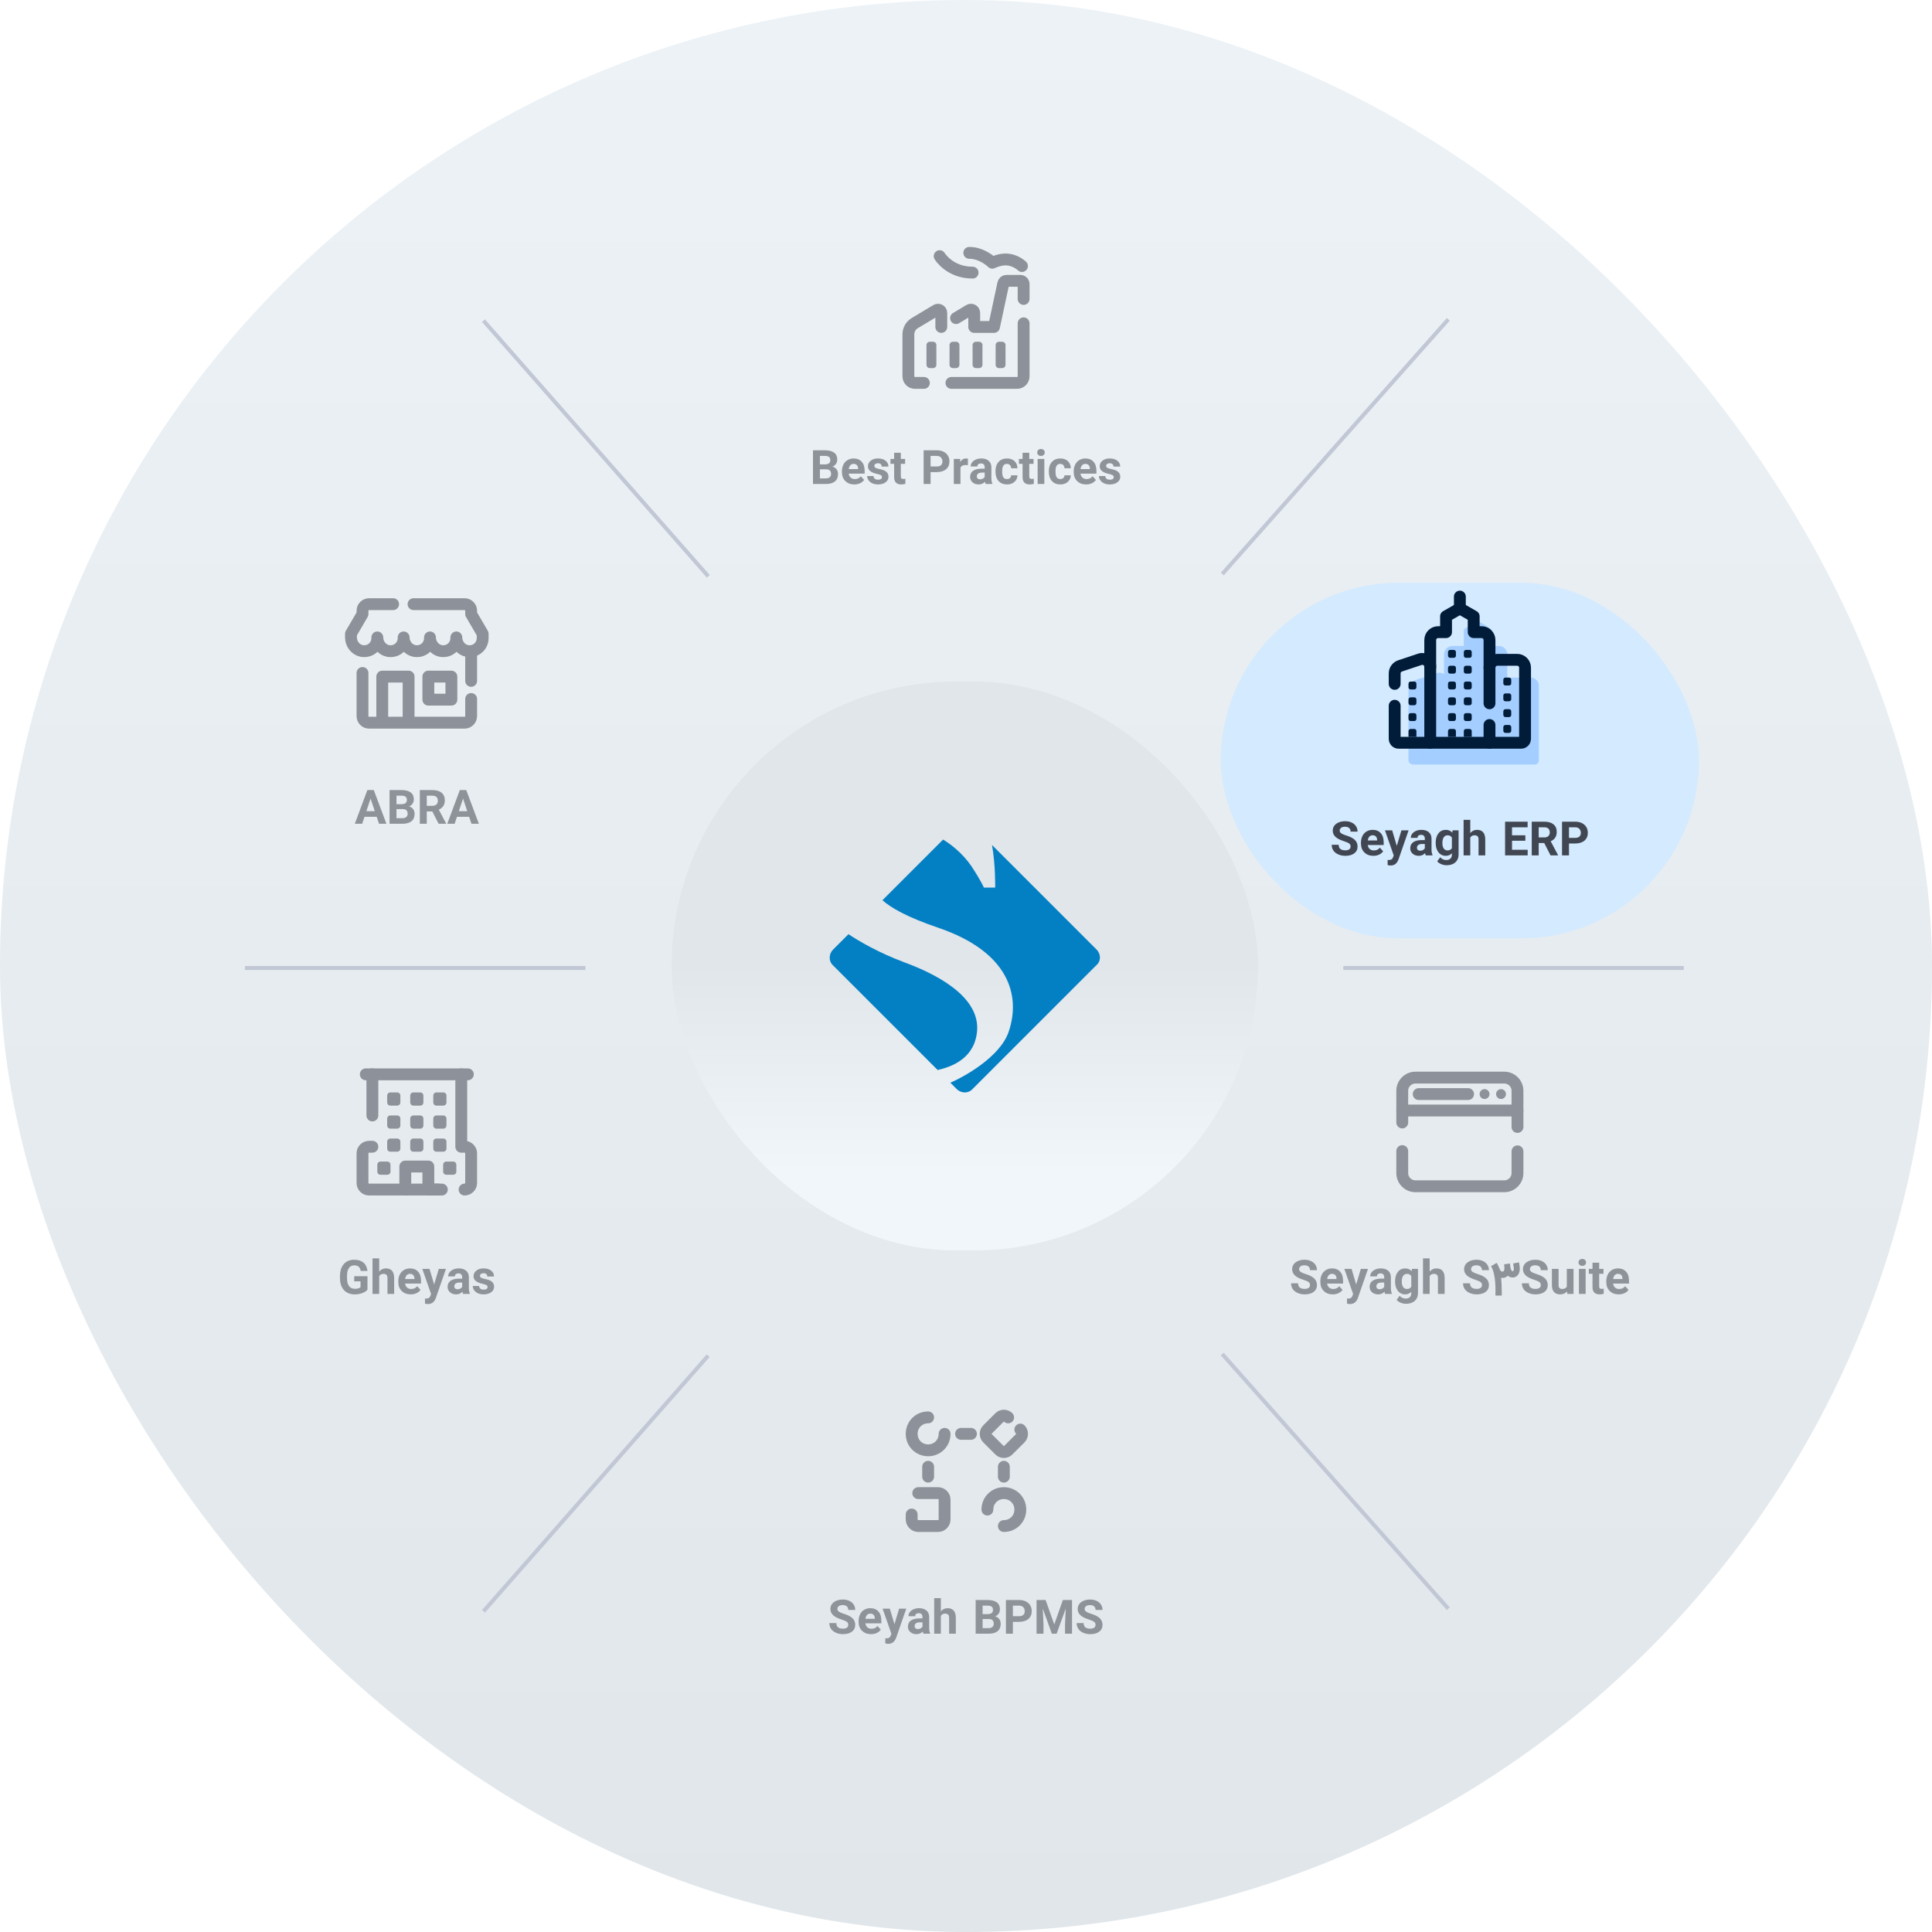 <svg width="489" height="489" viewBox="0 0 489 489" fill="none" xmlns="http://www.w3.org/2000/svg">
<g clip-path="url(#clip0_452_937)">
<rect width="489" height="489" rx="244.5" fill="url(#paint0_linear_452_937)"/>
<rect x="366.218" y="80.853" width="0.5" height="85.666" transform="rotate(41.59 366.218 80.853)" fill="#D42B2B"/>
<rect x="366.218" y="80.853" width="0.5" height="85.666" transform="rotate(41.59 366.218 80.853)" stroke="#C1C7D4" stroke-width="0.5"/>
<rect x="0.021" y="-0.353" width="0.5" height="85.666" transform="matrix(0.748 -0.664 -0.664 -0.748 365.968 406.897)" fill="#D42B2B"/>
<rect x="0.021" y="-0.353" width="0.5" height="85.666" transform="matrix(0.748 -0.664 -0.664 -0.748 365.968 406.897)" stroke="#C1C7D4" stroke-width="0.5"/>
<rect x="-0.25" y="-0.25" width="0.5" height="85.666" transform="matrix(0 -1 -1 0 425.667 245)" fill="#D42B2B"/>
<rect x="-0.25" y="-0.25" width="0.5" height="85.666" transform="matrix(0 -1 -1 0 425.667 245)" stroke="#C1C7D4" stroke-width="0.5"/>
<rect x="122.353" y="81.523" width="0.5" height="85.666" transform="rotate(-41.328 122.353 81.523)" fill="#D42B2B"/>
<rect x="122.353" y="81.523" width="0.5" height="85.666" transform="rotate(-41.328 122.353 81.523)" stroke="#C1C7D4" stroke-width="0.5"/>
<rect x="0.353" y="-0.023" width="0.5" height="85.666" transform="matrix(0.751 0.66 0.66 -0.751 122.103 407.227)" fill="#D42B2B"/>
<rect x="0.353" y="-0.023" width="0.5" height="85.666" transform="matrix(0.751 0.66 0.66 -0.751 122.103 407.227)" stroke="#C1C7D4" stroke-width="0.5"/>
<rect x="-0.25" y="-0.25" width="0.5" height="85.666" transform="matrix(0 -1 -1 0 147.667 245)" fill="#D42B2B"/>
<rect x="-0.25" y="-0.25" width="0.5" height="85.666" transform="matrix(0 -1 -1 0 147.667 245)" stroke="#C1C7D4" stroke-width="0.5"/>
<path d="M240.812 96.917H257.417C258.338 96.917 259.083 96.171 259.083 95.25V81.837" stroke="#8D9199" stroke-width="3" stroke-miterlimit="10" stroke-linecap="round" stroke-linejoin="round"/>
<path d="M238.25 82.75V79.222C238.25 78.574 237.543 78.174 236.988 78.507L231.535 81.779C230.531 82.382 229.917 83.467 229.917 84.637V95.25C229.917 96.171 230.663 96.917 231.583 96.917H233.844" stroke="#8D9199" stroke-width="3" stroke-miterlimit="10" stroke-linecap="round" stroke-linejoin="round"/>
<path d="M259.083 75.667V71.917C259.083 71.457 258.71 71.083 258.25 71.083H254.757C254.363 71.083 254.024 71.358 253.942 71.742L251.583 82.75H246.583V79.222C246.583 78.574 245.877 78.174 245.322 78.507L241.979 80.513" stroke="#8D9199" stroke-width="3" stroke-miterlimit="10" stroke-linecap="round" stroke-linejoin="round"/>
<path d="M236.167 93.167H235.333C234.873 93.167 234.5 92.793 234.5 92.333V87.333C234.5 86.873 234.873 86.5 235.333 86.5H236.167C236.627 86.5 237 86.873 237 87.333V92.333C237 92.793 236.627 93.167 236.167 93.167Z" fill="#8D9199"/>
<path d="M242 93.167H241.167C240.707 93.167 240.333 92.793 240.333 92.333V87.333C240.333 86.873 240.707 86.5 241.167 86.5H242C242.46 86.5 242.833 86.873 242.833 87.333V92.333C242.833 92.793 242.46 93.167 242 93.167Z" fill="#8D9199"/>
<path d="M247.833 93.167H247C246.54 93.167 246.167 92.793 246.167 92.333V87.333C246.167 86.873 246.54 86.5 247 86.5H247.833C248.293 86.5 248.667 86.873 248.667 87.333V92.333C248.667 92.793 248.293 93.167 247.833 93.167Z" fill="#8D9199"/>
<path d="M253.667 93.167H252.833C252.373 93.167 252 92.793 252 92.333V87.333C252 86.873 252.373 86.5 252.833 86.5H253.667C254.127 86.5 254.5 86.873 254.5 87.333V92.333C254.5 92.793 254.127 93.167 253.667 93.167Z" fill="#8D9199"/>
<path d="M245.333 64C248.667 64 251.167 66.5 251.167 66.5C251.167 66.5 252.833 65.667 254.5 65.667C257 65.667 258.667 67.333 258.667 67.333" stroke="#8D9199" stroke-width="3" stroke-miterlimit="10" stroke-linecap="round" stroke-linejoin="round"/>
<path d="M246.167 69C240.333 69 237.833 64.833 237.833 64.833" stroke="#8D9199" stroke-width="3" stroke-miterlimit="10" stroke-linecap="round" stroke-linejoin="round"/>
<path d="M205.77 122.5V113.97H208.759C209.792 113.97 210.577 114.168 211.112 114.564C211.648 114.961 211.916 115.542 211.916 116.307C211.916 116.724 211.808 117.093 211.592 117.413C211.38 117.73 211.081 117.963 210.695 118.112C211.133 118.22 211.477 118.441 211.728 118.775C211.982 119.105 212.109 119.51 212.109 119.99C212.109 120.811 211.846 121.434 211.321 121.858C210.799 122.279 210.055 122.493 209.088 122.5H205.77ZM207.528 118.785V121.086H209.036C209.45 121.086 209.771 120.989 210.001 120.794C210.234 120.596 210.35 120.323 210.35 119.975C210.35 119.192 209.947 118.796 209.14 118.785H207.528ZM207.528 117.543H208.827C209.714 117.526 210.157 117.173 210.157 116.484C210.157 116.095 210.044 115.817 209.818 115.65C209.596 115.479 209.243 115.394 208.759 115.394H207.528V117.543ZM216.241 122.615C215.312 122.615 214.555 122.331 213.971 121.764C213.387 121.194 213.094 120.434 213.094 119.484V119.317C213.094 118.681 213.216 118.112 213.46 117.611C213.707 117.11 214.056 116.724 214.508 116.453C214.961 116.178 215.475 116.041 216.053 116.041C216.919 116.041 217.601 116.316 218.098 116.865C218.599 117.411 218.849 118.185 218.849 119.187V119.881H214.811C214.867 120.295 215.032 120.627 215.307 120.877C215.581 121.128 215.929 121.253 216.35 121.253C217.004 121.253 217.514 121.017 217.879 120.543L218.714 121.472C218.46 121.834 218.115 122.116 217.681 122.317C217.249 122.516 216.769 122.615 216.241 122.615ZM216.048 117.413C215.71 117.413 215.437 117.526 215.228 117.752C215.02 117.978 214.886 118.303 214.827 118.728H217.185V118.592C217.178 118.217 217.075 117.926 216.877 117.721C216.682 117.516 216.406 117.413 216.048 117.413ZM223.238 120.747C223.238 120.542 223.135 120.38 222.93 120.262C222.725 120.14 222.396 120.032 221.944 119.938C220.434 119.622 219.679 118.982 219.679 118.018C219.679 117.455 219.912 116.985 220.378 116.61C220.845 116.23 221.455 116.041 222.21 116.041C223.017 116.041 223.66 116.23 224.14 116.61C224.624 116.989 224.865 117.481 224.865 118.086H223.17C223.17 117.846 223.091 117.648 222.935 117.491C222.782 117.331 222.538 117.251 222.205 117.251C221.919 117.251 221.698 117.316 221.542 117.444C221.385 117.573 221.307 117.737 221.307 117.935C221.307 118.123 221.396 118.274 221.573 118.389C221.751 118.503 222.05 118.604 222.471 118.691C222.895 118.775 223.251 118.869 223.54 118.973C224.434 119.3 224.881 119.869 224.881 120.679C224.881 121.257 224.632 121.724 224.135 122.083C223.641 122.437 223.001 122.615 222.215 122.615C221.686 122.615 221.215 122.521 220.801 122.333C220.391 122.145 220.067 121.886 219.831 121.556C219.598 121.225 219.481 120.869 219.481 120.486H221.088C221.102 120.785 221.211 121.015 221.417 121.175C221.625 121.335 221.904 121.415 222.251 121.415C222.575 121.415 222.82 121.354 222.987 121.232C223.154 121.107 223.238 120.945 223.238 120.747ZM228.005 114.601V116.161H229.09V117.403H228.005V120.564C228.005 120.801 228.05 120.97 228.14 121.07C228.231 121.171 228.403 121.222 228.657 121.222C228.845 121.222 229.01 121.208 229.152 121.18V122.463C228.822 122.564 228.481 122.615 228.13 122.615C226.94 122.615 226.335 122.017 226.314 120.82V117.403H225.386V116.161H226.314V114.601H228.005ZM235.536 119.495V122.5H233.777V113.97H237.106C237.746 113.97 238.31 114.088 238.796 114.324C239.283 114.557 239.657 114.89 239.918 115.321C240.179 115.752 240.31 116.243 240.31 116.792C240.31 117.627 240.023 118.286 239.449 118.77C238.878 119.253 238.087 119.495 237.075 119.495H235.536ZM235.536 118.07H237.106C237.572 118.07 237.927 117.961 238.17 117.742C238.414 117.523 238.536 117.21 238.536 116.803C238.536 116.385 238.412 116.048 238.165 115.79C237.918 115.533 237.579 115.401 237.148 115.394H235.536V118.07ZM244.972 117.747C244.743 117.716 244.541 117.7 244.367 117.7C243.723 117.7 243.303 117.917 243.104 118.352V122.5H241.414V116.161H243.01L243.057 116.917C243.398 116.333 243.87 116.041 244.471 116.041C244.659 116.041 244.835 116.067 244.998 116.119L244.972 117.747ZM249.47 122.5C249.39 122.347 249.332 122.157 249.298 121.931C248.887 122.387 248.355 122.615 247.701 122.615C247.078 122.615 246.562 122.436 246.151 122.077C245.745 121.719 245.541 121.267 245.541 120.721C245.541 120.046 245.79 119.53 246.287 119.171C246.788 118.813 247.508 118.632 248.447 118.629H249.23V118.263C249.23 117.971 249.153 117.738 249 117.564C248.851 117.387 248.614 117.298 248.291 117.298C248.005 117.298 247.781 117.366 247.618 117.502C247.458 117.637 247.378 117.825 247.378 118.065H245.682C245.682 117.697 245.795 117.357 246.021 117.048C246.251 116.735 246.572 116.49 246.986 116.312C247.4 116.131 247.865 116.041 248.379 116.041C249.162 116.041 249.781 116.237 250.237 116.63C250.696 117.023 250.925 117.577 250.925 118.29V121.034C250.932 121.636 251.018 122.091 251.181 122.401V122.5H249.47ZM248.066 121.321C248.317 121.321 248.548 121.265 248.76 121.154C248.972 121.043 249.129 120.893 249.23 120.705V119.615H248.593C247.748 119.615 247.298 119.909 247.242 120.497L247.237 120.596C247.237 120.808 247.31 120.982 247.456 121.117C247.605 121.253 247.809 121.321 248.066 121.321ZM254.865 121.253C255.178 121.253 255.432 121.168 255.627 120.997C255.822 120.823 255.922 120.594 255.929 120.309H257.521C257.517 120.74 257.399 121.135 257.166 121.493C256.936 121.848 256.622 122.124 256.222 122.323C255.822 122.517 255.38 122.615 254.896 122.615C253.989 122.615 253.272 122.328 252.747 121.754C252.225 121.177 251.964 120.38 251.964 119.364V119.255C251.964 118.277 252.223 117.498 252.742 116.917C253.263 116.333 253.976 116.041 254.881 116.041C255.674 116.041 256.31 116.267 256.79 116.719C257.27 117.171 257.514 117.771 257.521 118.519H255.929C255.922 118.192 255.822 117.926 255.627 117.721C255.432 117.516 255.175 117.413 254.855 117.413C254.458 117.413 254.159 117.557 253.957 117.846C253.759 118.131 253.66 118.597 253.66 119.244V119.417C253.66 120.07 253.759 120.54 253.957 120.825C254.156 121.11 254.458 121.253 254.865 121.253ZM260.512 114.601V116.161H261.598V117.403H260.512V120.564C260.512 120.801 260.558 120.97 260.648 121.07C260.739 121.171 260.911 121.222 261.165 121.222C261.352 121.222 261.518 121.208 261.66 121.18V122.463C261.33 122.564 260.989 122.615 260.638 122.615C259.448 122.615 258.843 122.017 258.822 120.82V117.403H257.893V116.161H258.822V114.601H260.512ZM264.327 122.5H262.631V116.161H264.327V122.5ZM262.527 114.517C262.527 114.263 262.612 114.055 262.783 113.891C262.953 113.728 263.185 113.646 263.477 113.646C263.765 113.646 263.995 113.728 264.165 113.891C264.339 114.055 264.426 114.263 264.426 114.517C264.426 114.778 264.339 114.99 264.165 115.154C263.991 115.317 263.762 115.399 263.477 115.399C263.191 115.399 262.962 115.317 262.788 115.154C262.614 114.99 262.527 114.778 262.527 114.517ZM268.365 121.253C268.678 121.253 268.932 121.168 269.127 120.997C269.322 120.823 269.422 120.594 269.429 120.309H271.021C271.017 120.74 270.899 121.135 270.666 121.493C270.436 121.848 270.122 122.124 269.722 122.323C269.322 122.517 268.88 122.615 268.396 122.615C267.489 122.615 266.772 122.328 266.247 121.754C265.725 121.177 265.464 120.38 265.464 119.364V119.255C265.464 118.277 265.723 117.498 266.242 116.917C266.763 116.333 267.476 116.041 268.381 116.041C269.174 116.041 269.81 116.267 270.29 116.719C270.77 117.171 271.014 117.771 271.021 118.519H269.429C269.422 118.192 269.322 117.926 269.127 117.721C268.932 117.516 268.675 117.413 268.355 117.413C267.958 117.413 267.659 117.557 267.457 117.846C267.259 118.131 267.16 118.597 267.16 119.244V119.417C267.16 120.07 267.259 120.54 267.457 120.825C267.656 121.11 267.958 121.253 268.365 121.253ZM274.905 122.615C273.976 122.615 273.219 122.331 272.635 121.764C272.051 121.194 271.759 120.434 271.759 119.484V119.317C271.759 118.681 271.88 118.112 272.124 117.611C272.371 117.11 272.72 116.724 273.172 116.453C273.625 116.178 274.139 116.041 274.717 116.041C275.583 116.041 276.265 116.316 276.762 116.865C277.263 117.411 277.513 118.185 277.513 119.187V119.881H273.475C273.531 120.295 273.696 120.627 273.971 120.877C274.246 121.128 274.593 121.253 275.014 121.253C275.668 121.253 276.178 121.017 276.543 120.543L277.378 121.472C277.124 121.834 276.779 122.116 276.345 122.317C275.913 122.516 275.433 122.615 274.905 122.615ZM274.712 117.413C274.374 117.413 274.101 117.526 273.892 117.752C273.684 117.978 273.55 118.303 273.491 118.728H275.849V118.592C275.842 118.217 275.739 117.926 275.541 117.721C275.346 117.516 275.07 117.413 274.712 117.413ZM281.902 120.747C281.902 120.542 281.799 120.38 281.594 120.262C281.389 120.14 281.06 120.032 280.608 119.938C279.098 119.622 278.343 118.982 278.343 118.018C278.343 117.455 278.576 116.985 279.042 116.61C279.509 116.23 280.119 116.041 280.874 116.041C281.681 116.041 282.324 116.23 282.804 116.61C283.288 116.989 283.529 117.481 283.529 118.086H281.834C281.834 117.846 281.756 117.648 281.599 117.491C281.446 117.331 281.202 117.251 280.869 117.251C280.583 117.251 280.362 117.316 280.206 117.444C280.049 117.573 279.971 117.737 279.971 117.935C279.971 118.123 280.06 118.274 280.237 118.389C280.415 118.503 280.714 118.604 281.135 118.691C281.559 118.775 281.916 118.869 282.204 118.973C283.098 119.3 283.545 119.869 283.545 120.679C283.545 121.257 283.296 121.724 282.799 122.083C282.305 122.437 281.665 122.615 280.879 122.615C280.35 122.615 279.879 122.521 279.465 122.333C279.055 122.145 278.731 121.886 278.495 121.556C278.262 121.225 278.145 120.869 278.145 120.486H279.752C279.766 120.785 279.876 121.015 280.081 121.175C280.289 121.335 280.568 121.415 280.916 121.415C281.239 121.415 281.484 121.354 281.651 121.232C281.818 121.107 281.902 120.945 281.902 120.747Z" fill="#8D9399"/>
<path d="M100.5 285.667H98.833C98.333 285.667 98 285.333 98 284.833V283.167C98 282.667 98.333 282.333 98.833 282.333H100.5C101 282.333 101.333 282.667 101.333 283.167V284.833C101.333 285.333 101 285.667 100.5 285.667ZM101.333 290.667V289C101.333 288.5 101 288.167 100.5 288.167H98.833C98.333 288.167 98 288.5 98 289V290.667C98 291.167 98.333 291.5 98.833 291.5H100.5C101 291.5 101.333 291.167 101.333 290.667ZM98.833 296.5V294.833C98.833 294.333 98.5 294 98 294H96.333C95.833 294 95.5 294.333 95.5 294.833V296.5C95.5 297 95.833 297.333 96.333 297.333H98C98.5 297.333 98.833 297 98.833 296.5ZM106.333 285.667H104.667C104.167 285.667 103.833 285.333 103.833 284.833V283.167C103.833 282.667 104.167 282.333 104.667 282.333H106.333C106.833 282.333 107.167 282.667 107.167 283.167V284.833C107.167 285.333 106.833 285.667 106.333 285.667ZM107.167 290.667V289C107.167 288.5 106.833 288.167 106.333 288.167H104.667C104.167 288.167 103.833 288.5 103.833 289V290.667C103.833 291.167 104.167 291.5 104.667 291.5H106.333C106.833 291.5 107.167 291.167 107.167 290.667ZM113 284.833V283.167C113 282.667 112.667 282.333 112.167 282.333H110.5C110 282.333 109.667 282.667 109.667 283.167V284.833C109.667 285.333 110 285.667 110.5 285.667H112.167C112.667 285.667 113 285.333 113 284.833ZM100.5 279.833H98.833C98.333 279.833 98 279.5 98 279V277.333C98 276.833 98.333 276.5 98.833 276.5H100.5C101 276.5 101.333 276.833 101.333 277.333V279C101.333 279.5 101 279.833 100.5 279.833ZM106.333 279.833H104.667C104.167 279.833 103.833 279.5 103.833 279V277.333C103.833 276.833 104.167 276.5 104.667 276.5H106.333C106.833 276.5 107.167 276.833 107.167 277.333V279C107.167 279.5 106.833 279.833 106.333 279.833ZM113 279V277.333C113 276.833 112.667 276.5 112.167 276.5H110.5C110 276.5 109.667 276.833 109.667 277.333V279C109.667 279.5 110 279.833 110.5 279.833H112.167C112.667 279.833 113 279.5 113 279ZM113 290.667V289C113 288.5 112.667 288.167 112.167 288.167H110.5C110 288.167 109.667 288.5 109.667 289V290.667C109.667 291.167 110 291.5 110.5 291.5H112.167C112.667 291.5 113 291.167 113 290.667ZM115.5 296.5V294.833C115.5 294.333 115.167 294 114.667 294H113C112.5 294 112.167 294.333 112.167 294.833V296.5C112.167 297 112.5 297.333 113 297.333H114.667C115.167 297.333 115.5 297 115.5 296.5Z" fill="#8D9199"/>
<path d="M92.583 271.917H118.417" stroke="#8D9199" stroke-width="3" stroke-miterlimit="10" stroke-linecap="round" stroke-linejoin="round"/>
<path d="M117.583 301.083C118.5 301.083 119.25 300.333 119.25 299.417V291.917C119.25 291 118.5 290.25 117.583 290.25H116.75V271.917" stroke="#8D9199" stroke-width="3" stroke-miterlimit="10" stroke-linecap="round" stroke-linejoin="round"/>
<path d="M94.25 290.25H93.417C92.5 290.25 91.75 291 91.75 291.917V299.417C91.75 300.333 92.5 301.083 93.417 301.083H102.583V295.25H108.417V301.083H111.833" stroke="#8D9199" stroke-width="3" stroke-miterlimit="10" stroke-linecap="round" stroke-linejoin="round"/>
<path d="M94.25 271.917V282.333" stroke="#8D9199" stroke-width="3" stroke-miterlimit="10" stroke-linecap="round" stroke-linejoin="round"/>
<path d="M102.583 301.083H110.917" stroke="#8D9199" stroke-width="3" stroke-miterlimit="10" stroke-linecap="round" stroke-linejoin="round"/>
<path d="M93.009 326.42C92.693 326.799 92.244 327.093 91.663 327.302C91.086 327.51 90.446 327.615 89.743 327.615C89.006 327.615 88.359 327.455 87.802 327.135C87.246 326.811 86.816 326.343 86.513 325.731C86.211 325.119 86.056 324.397 86.049 323.566V322.987C86.049 322.135 86.192 321.397 86.477 320.775C86.766 320.152 87.18 319.676 87.719 319.345C88.261 319.015 88.896 318.85 89.623 318.85C90.632 318.85 91.421 319.091 91.992 319.575C92.562 320.058 92.901 320.761 93.009 321.683H91.298C91.218 321.192 91.044 320.834 90.776 320.608C90.508 320.382 90.141 320.269 89.675 320.269C89.077 320.269 88.621 320.493 88.308 320.942C87.995 321.39 87.837 322.058 87.834 322.945V323.493C87.834 324.387 88.004 325.063 88.345 325.523C88.686 325.978 89.183 326.206 89.837 326.206C90.498 326.206 90.969 326.065 91.251 325.783V324.312H89.649V323.018H93.009V326.42ZM95.977 321.85C96.429 321.31 96.994 321.041 97.672 321.041C99.046 321.041 99.744 321.841 99.764 323.441V327.5H98.069V323.488C98.069 323.123 97.991 322.853 97.834 322.679C97.677 322.505 97.418 322.418 97.057 322.418C96.559 322.418 96.199 322.61 95.977 322.992V327.5H94.286V318.5H95.977V321.85ZM103.959 327.615C103.031 327.615 102.274 327.331 101.69 326.764C101.105 326.194 100.813 325.434 100.813 324.484V324.317C100.813 323.681 100.935 323.112 101.178 322.611C101.425 322.11 101.775 321.724 102.227 321.453C102.679 321.178 103.194 321.041 103.771 321.041C104.638 321.041 105.319 321.316 105.817 321.865C106.318 322.411 106.568 323.185 106.568 324.187V324.881H102.53C102.585 325.295 102.751 325.627 103.025 325.877C103.3 326.128 103.648 326.253 104.069 326.253C104.723 326.253 105.232 326.017 105.598 325.543L106.432 326.472C106.178 326.834 105.834 327.116 105.399 327.317C104.968 327.516 104.488 327.615 103.959 327.615ZM103.766 322.413C103.429 322.413 103.156 322.526 102.947 322.752C102.738 322.978 102.605 323.303 102.545 323.728H104.904V323.592C104.897 323.217 104.794 322.926 104.596 322.721C104.401 322.516 104.125 322.413 103.766 322.413ZM109.887 325.105L111.061 321.161H112.876L110.33 328.486L110.189 328.82C109.81 329.648 109.184 330.062 108.311 330.062C108.068 330.062 107.819 330.023 107.565 329.947V328.663L107.821 328.674C108.141 328.674 108.379 328.623 108.535 328.523C108.695 328.425 108.821 328.263 108.911 328.037L109.109 327.516L106.887 321.161H108.713L109.887 325.105ZM117.22 327.5C117.14 327.347 117.082 327.157 117.048 326.931C116.637 327.387 116.105 327.615 115.451 327.615C114.828 327.615 114.312 327.436 113.901 327.077C113.495 326.719 113.291 326.267 113.291 325.721C113.291 325.046 113.54 324.53 114.037 324.171C114.538 323.813 115.258 323.632 116.197 323.629H116.98V323.263C116.98 322.971 116.903 322.738 116.75 322.564C116.601 322.387 116.364 322.298 116.041 322.298C115.755 322.298 115.531 322.366 115.368 322.502C115.208 322.637 115.128 322.825 115.128 323.065H113.432C113.432 322.697 113.545 322.357 113.771 322.048C114.001 321.735 114.322 321.49 114.736 321.312C115.15 321.131 115.615 321.041 116.129 321.041C116.912 321.041 117.531 321.237 117.987 321.63C118.446 322.023 118.675 322.577 118.675 323.29V326.034C118.682 326.636 118.768 327.091 118.931 327.401V327.5H117.22ZM115.816 326.321C116.067 326.321 116.298 326.265 116.51 326.154C116.722 326.043 116.879 325.893 116.98 325.705V324.615H116.343C115.498 324.615 115.048 324.909 114.992 325.497L114.987 325.596C114.987 325.808 115.06 325.982 115.206 326.117C115.355 326.253 115.559 326.321 115.816 326.321ZM123.413 325.747C123.413 325.542 123.311 325.38 123.106 325.262C122.9 325.14 122.572 325.032 122.119 324.938C120.61 324.622 119.855 323.982 119.855 323.018C119.855 322.455 120.088 321.985 120.554 321.61C121.02 321.23 121.631 321.041 122.386 321.041C123.192 321.041 123.836 321.23 124.316 321.61C124.799 321.989 125.041 322.481 125.041 323.086H123.346C123.346 322.846 123.267 322.648 123.111 322.491C122.958 322.331 122.714 322.251 122.38 322.251C122.095 322.251 121.874 322.316 121.718 322.444C121.561 322.573 121.483 322.737 121.483 322.935C121.483 323.123 121.572 323.274 121.749 323.389C121.926 323.503 122.226 323.604 122.646 323.691C123.071 323.775 123.427 323.869 123.716 323.973C124.61 324.3 125.057 324.869 125.057 325.679C125.057 326.257 124.808 326.724 124.311 327.083C123.817 327.437 123.177 327.615 122.391 327.615C121.862 327.615 121.391 327.521 120.977 327.333C120.566 327.145 120.243 326.886 120.006 326.556C119.773 326.225 119.657 325.869 119.657 325.486H121.264C121.278 325.785 121.387 326.015 121.592 326.175C121.801 326.335 122.079 326.415 122.427 326.415C122.751 326.415 122.996 326.354 123.163 326.232C123.33 326.107 123.413 325.945 123.413 325.747Z" fill="#8D9399"/>
<path d="M232.417 377.917H237.417C238.333 377.917 239.083 378.667 239.083 379.583V384.583C239.083 385.5 238.333 386.25 237.417 386.25H232.417C232 386.25 231.583 386.083 231.25 385.75C230.917 385.417 230.75 385 230.75 384.583V383.333" stroke="#8D9199" stroke-width="3" stroke-miterlimit="10" stroke-linecap="round" stroke-linejoin="round"/>
<path d="M258.25 361.833C258.833 362.417 258.833 363.417 258.25 364L255.167 367.083C254.583 367.667 253.583 367.667 253 367.083L249.917 364C249.333 363.417 249.333 362.417 249.917 361.833L253 358.75C253.583 358.167 254.583 358.167 255.167 358.75" stroke="#8D9199" stroke-width="3" stroke-miterlimit="10" stroke-linecap="round" stroke-linejoin="round"/>
<path d="M239.083 362.917C239.083 365.25 237.25 367.083 234.917 367.083C232.583 367.083 230.75 365.25 230.75 362.917C230.75 360.583 232.583 358.75 234.917 358.75" stroke="#8D9199" stroke-width="3" stroke-miterlimit="10" stroke-linecap="round" stroke-linejoin="round"/>
<path d="M249.917 382.083C249.917 379.75 251.75 377.917 254.083 377.917C256.417 377.917 258.25 379.75 258.25 382.083C258.25 384.417 256.417 386.25 254.083 386.25" stroke="#8D9199" stroke-width="3" stroke-miterlimit="10" stroke-linecap="round" stroke-linejoin="round"/>
<path d="M234.917 373.75V371.25" stroke="#8D9199" stroke-width="3" stroke-miterlimit="10" stroke-linecap="round" stroke-linejoin="round"/>
<path d="M243.25 362.917H245.75" stroke="#8D9199" stroke-width="3" stroke-miterlimit="10" stroke-linecap="round" stroke-linejoin="round"/>
<path d="M254.083 373.75V371.25" stroke="#8D9199" stroke-width="3" stroke-miterlimit="10" stroke-linecap="round" stroke-linejoin="round"/>
<path d="M214.7 411.262C214.7 410.931 214.581 410.677 214.345 410.5C214.112 410.319 213.691 410.131 213.082 409.937C212.474 409.738 211.992 409.543 211.637 409.352C210.667 408.827 210.181 408.121 210.181 407.234C210.181 406.775 210.31 406.364 210.568 406.003C210.828 405.641 211.202 405.359 211.689 405.157C212.176 404.952 212.722 404.85 213.328 404.85C213.936 404.85 214.479 404.961 214.955 405.183C215.432 405.403 215.802 405.714 216.067 406.117C216.331 406.521 216.463 406.978 216.463 407.49H214.705C214.705 407.097 214.581 406.792 214.335 406.577C214.091 406.361 213.745 406.253 213.296 406.253C212.868 406.253 212.535 406.343 212.295 406.524C212.058 406.705 211.94 406.945 211.94 407.244C211.94 407.519 212.079 407.75 212.357 407.938C212.639 408.126 213.051 408.302 213.594 408.465C214.592 408.768 215.319 409.142 215.775 409.587C216.234 410.032 216.463 410.587 216.463 411.251C216.463 411.989 216.183 412.568 215.623 412.989C215.067 413.406 214.315 413.615 213.369 413.615C212.712 413.615 212.114 413.495 211.575 413.255C211.035 413.015 210.623 412.686 210.338 412.269C210.056 411.851 209.915 411.368 209.915 410.818H211.684C211.684 411.757 212.246 412.227 213.369 412.227C213.787 412.227 214.112 412.143 214.345 411.977C214.581 411.806 214.7 411.568 214.7 411.262ZM220.465 413.615C219.536 413.615 218.78 413.331 218.196 412.764C217.611 412.194 217.319 411.434 217.319 410.484V410.317C217.319 409.681 217.441 409.112 217.684 408.611C217.931 408.11 218.281 407.724 218.733 407.453C219.185 407.178 219.7 407.041 220.277 407.041C221.143 407.041 221.825 407.316 222.323 407.865C222.823 408.411 223.074 409.185 223.074 410.187V410.881H219.036C219.091 411.295 219.256 411.627 219.531 411.877C219.806 412.128 220.154 412.253 220.575 412.253C221.229 412.253 221.738 412.017 222.103 411.543L222.938 412.472C222.684 412.834 222.34 413.116 221.905 413.317C221.474 413.516 220.994 413.615 220.465 413.615ZM220.272 408.413C219.935 408.413 219.662 408.526 219.453 408.752C219.244 408.978 219.11 409.303 219.051 409.728H221.41V409.592C221.403 409.217 221.3 408.926 221.102 408.721C220.907 408.516 220.63 408.413 220.272 408.413ZM226.393 411.105L227.567 407.161H229.382L226.836 414.486L226.695 414.82C226.316 415.648 225.69 416.062 224.817 416.062C224.573 416.062 224.325 416.023 224.071 415.947V414.663L224.327 414.674C224.647 414.674 224.885 414.623 225.041 414.523C225.201 414.425 225.327 414.263 225.417 414.037L225.615 413.516L223.393 407.161H225.219L226.393 411.105ZM233.726 413.5C233.646 413.347 233.588 413.157 233.553 412.931C233.143 413.387 232.611 413.615 231.957 413.615C231.334 413.615 230.818 413.436 230.407 413.077C230 412.719 229.797 412.267 229.797 411.721C229.797 411.046 230.046 410.53 230.543 410.171C231.044 409.813 231.764 409.632 232.703 409.629H233.486V409.263C233.486 408.971 233.409 408.738 233.256 408.564C233.106 408.387 232.87 408.298 232.546 408.298C232.261 408.298 232.037 408.366 231.873 408.502C231.713 408.637 231.633 408.825 231.633 409.065H229.938C229.938 408.697 230.051 408.357 230.277 408.048C230.506 407.735 230.828 407.49 231.242 407.312C231.656 407.131 232.12 407.041 232.635 407.041C233.418 407.041 234.037 407.237 234.493 407.63C234.952 408.023 235.181 408.577 235.181 409.29V412.034C235.188 412.636 235.273 413.091 235.437 413.401V413.5H233.726ZM232.322 412.321C232.573 412.321 232.804 412.265 233.016 412.154C233.228 412.043 233.385 411.893 233.486 411.705V410.615H232.849C232.004 410.615 231.553 410.909 231.498 411.497L231.493 411.596C231.493 411.808 231.566 411.982 231.712 412.117C231.861 412.253 232.065 412.321 232.322 412.321ZM238.135 407.85C238.587 407.31 239.152 407.041 239.831 407.041C241.204 407.041 241.902 407.841 241.923 409.441V413.5H240.227V409.488C240.227 409.123 240.149 408.853 239.992 408.679C239.836 408.505 239.577 408.418 239.215 408.418C238.717 408.418 238.357 408.61 238.135 408.992V413.5H236.444V404.5H238.135V407.85ZM246.943 413.5V404.97H249.933C250.966 404.97 251.75 405.168 252.286 405.564C252.822 405.961 253.089 406.542 253.089 407.307C253.089 407.724 252.982 408.093 252.766 408.413C252.554 408.73 252.255 408.963 251.869 409.112C252.307 409.22 252.651 409.441 252.902 409.775C253.156 410.105 253.283 410.51 253.283 410.99C253.283 411.811 253.02 412.434 252.495 412.858C251.973 413.279 251.229 413.493 250.262 413.5H246.943ZM248.702 409.785V412.086H250.209C250.623 412.086 250.945 411.989 251.175 411.794C251.408 411.596 251.524 411.323 251.524 410.975C251.524 410.192 251.121 409.796 250.314 409.785H248.702ZM248.702 408.543H250.001C250.888 408.526 251.331 408.173 251.331 407.484C251.331 407.095 251.218 406.817 250.992 406.65C250.769 406.479 250.416 406.394 249.933 406.394H248.702V408.543ZM256.366 410.495V413.5H254.607V404.97H257.936C258.576 404.97 259.14 405.088 259.627 405.324C260.114 405.557 260.487 405.89 260.748 406.321C261.009 406.752 261.14 407.243 261.14 407.792C261.14 408.627 260.853 409.286 260.279 409.77C259.708 410.253 258.917 410.495 257.905 410.495H256.366ZM256.366 409.07H257.936C258.402 409.07 258.757 408.961 259 408.742C259.244 408.523 259.366 408.21 259.366 407.803C259.366 407.385 259.242 407.048 258.995 406.79C258.748 406.533 258.409 406.401 257.978 406.394H256.366V409.07ZM264.649 404.97L266.84 411.157L269.021 404.97H271.333V413.5H269.564V411.168L269.741 407.14L267.44 413.5H266.23L263.934 407.15L264.112 411.168V413.5H262.354V404.97H264.649ZM277.29 411.262C277.29 410.931 277.171 410.677 276.935 410.5C276.702 410.319 276.281 410.131 275.672 409.937C275.064 409.738 274.582 409.543 274.227 409.352C273.257 408.827 272.771 408.121 272.771 407.234C272.771 406.775 272.9 406.364 273.157 406.003C273.418 405.641 273.792 405.359 274.279 405.157C274.766 404.952 275.312 404.85 275.917 404.85C276.526 404.85 277.069 404.961 277.545 405.183C278.022 405.403 278.392 405.714 278.657 406.117C278.921 406.521 279.053 406.978 279.053 407.49H277.295C277.295 407.097 277.171 406.792 276.924 406.577C276.681 406.361 276.335 406.253 275.886 406.253C275.458 406.253 275.124 406.343 274.884 406.524C274.648 406.705 274.53 406.945 274.53 407.244C274.53 407.519 274.669 407.75 274.947 407.938C275.229 408.126 275.641 408.302 276.184 408.465C277.182 408.768 277.909 409.142 278.364 409.587C278.824 410.032 279.053 410.587 279.053 411.251C279.053 411.989 278.773 412.568 278.213 412.989C277.657 413.406 276.905 413.615 275.959 413.615C275.302 413.615 274.704 413.495 274.164 413.255C273.625 413.015 273.213 412.686 272.928 412.269C272.646 411.851 272.505 411.368 272.505 410.818H274.274C274.274 411.757 274.836 412.227 275.959 412.227C276.377 412.227 276.702 412.143 276.935 411.977C277.171 411.806 277.29 411.568 277.29 411.262Z" fill="#8D9399"/>
<path d="M354.917 284.107V281.083V276.083C354.917 274.25 356.417 272.75 358.25 272.75H380.75C382.583 272.75 384.083 274.25 384.083 276.083V284.417V285.241" stroke="#8D9199" stroke-width="3" stroke-miterlimit="10" stroke-linecap="round" stroke-linejoin="round"/>
<path d="M384.083 291.412V296.917C384.083 298.75 382.583 300.25 380.75 300.25H358.25C356.417 300.25 354.917 298.75 354.917 296.917V291.341" stroke="#8D9199" stroke-width="3" stroke-miterlimit="10" stroke-linecap="round" stroke-linejoin="round"/>
<path d="M354.917 281.083H384.083" stroke="#8D9199" stroke-width="3" stroke-miterlimit="10" stroke-linecap="round" stroke-linejoin="round"/>
<path d="M375.75 278.167C375.06 278.167 374.5 277.607 374.5 276.917C374.5 276.226 375.06 275.667 375.75 275.667C376.441 275.667 377 276.226 377 276.917C377 277.607 376.441 278.167 375.75 278.167Z" fill="#8D9199"/>
<path d="M379.917 278.167C379.226 278.167 378.667 277.607 378.667 276.917C378.667 276.226 379.226 275.667 379.917 275.667C380.607 275.667 381.167 276.226 381.167 276.917C381.167 277.607 380.607 278.167 379.917 278.167Z" fill="#8D9199"/>
<path d="M371.583 276.917H359.084" stroke="#8D9199" stroke-width="3" stroke-miterlimit="10" stroke-linecap="round" stroke-linejoin="round"/>
<path d="M331.567 325.262C331.567 324.931 331.449 324.677 331.212 324.5C330.979 324.319 330.558 324.131 329.95 323.937C329.341 323.738 328.859 323.543 328.504 323.352C327.534 322.827 327.049 322.121 327.049 321.234C327.049 320.775 327.177 320.364 327.435 320.003C327.696 319.641 328.07 319.359 328.557 319.157C329.043 318.952 329.59 318.85 330.195 318.85C330.803 318.85 331.346 318.961 331.823 319.183C332.299 319.403 332.67 319.714 332.934 320.117C333.198 320.521 333.33 320.978 333.33 321.49H331.572C331.572 321.097 331.449 320.792 331.202 320.577C330.958 320.361 330.612 320.253 330.163 320.253C329.736 320.253 329.402 320.343 329.162 320.524C328.925 320.705 328.807 320.945 328.807 321.244C328.807 321.519 328.946 321.75 329.224 321.938C329.506 322.126 329.918 322.302 330.461 322.465C331.459 322.768 332.186 323.142 332.642 323.587C333.101 324.032 333.33 324.587 333.33 325.251C333.33 325.989 333.05 326.568 332.49 326.989C331.934 327.406 331.183 327.615 330.237 327.615C329.579 327.615 328.981 327.495 328.442 327.255C327.903 327.015 327.49 326.686 327.205 326.269C326.923 325.851 326.783 325.368 326.783 324.818H328.551C328.551 325.757 329.113 326.227 330.237 326.227C330.654 326.227 330.979 326.143 331.212 325.977C331.449 325.806 331.567 325.568 331.567 325.262ZM337.332 327.615C336.404 327.615 335.647 327.331 335.063 326.764C334.478 326.194 334.186 325.434 334.186 324.484V324.317C334.186 323.681 334.308 323.112 334.551 322.611C334.798 322.11 335.148 321.724 335.6 321.453C336.052 321.178 336.567 321.041 337.145 321.041C338.011 321.041 338.692 321.316 339.19 321.865C339.691 322.411 339.941 323.185 339.941 324.187V324.881H335.903C335.958 325.295 336.124 325.627 336.398 325.877C336.673 326.128 337.021 326.253 337.442 326.253C338.096 326.253 338.605 326.017 338.971 325.543L339.805 326.472C339.551 326.834 339.207 327.116 338.772 327.317C338.341 327.516 337.861 327.615 337.332 327.615ZM337.139 322.413C336.802 322.413 336.529 322.526 336.32 322.752C336.111 322.978 335.978 323.303 335.918 323.728H338.277V323.592C338.27 323.217 338.167 322.926 337.969 322.721C337.774 322.516 337.498 322.413 337.139 322.413ZM343.26 325.105L344.434 321.161H346.249L343.703 328.486L343.562 328.82C343.183 329.648 342.557 330.062 341.684 330.062C341.441 330.062 341.192 330.023 340.938 329.947V328.663L341.194 328.674C341.514 328.674 341.752 328.623 341.908 328.523C342.068 328.425 342.194 328.263 342.284 328.037L342.482 327.516L340.26 321.161H342.086L343.26 325.105ZM350.593 327.5C350.513 327.347 350.455 327.157 350.421 326.931C350.01 327.387 349.478 327.615 348.824 327.615C348.201 327.615 347.685 327.436 347.275 327.077C346.868 326.719 346.664 326.267 346.664 325.721C346.664 325.046 346.913 324.53 347.41 324.171C347.911 323.813 348.631 323.632 349.57 323.629H350.353V323.263C350.353 322.971 350.276 322.738 350.123 322.564C349.974 322.387 349.737 322.298 349.414 322.298C349.128 322.298 348.904 322.366 348.741 322.502C348.581 322.637 348.501 322.825 348.501 323.065H346.805C346.805 322.697 346.918 322.357 347.144 322.048C347.374 321.735 347.695 321.49 348.109 321.312C348.523 321.131 348.988 321.041 349.502 321.041C350.285 321.041 350.904 321.237 351.36 321.63C351.819 322.023 352.048 322.577 352.048 323.29V326.034C352.055 326.636 352.141 327.091 352.304 327.401V327.5H350.593ZM349.189 326.321C349.44 326.321 349.671 326.265 349.883 326.154C350.095 326.043 350.252 325.893 350.353 325.705V324.615H349.716C348.871 324.615 348.421 324.909 348.365 325.497L348.36 325.596C348.36 325.808 348.433 325.982 348.579 326.117C348.728 326.253 348.932 326.321 349.189 326.321ZM353.103 324.281C353.103 323.31 353.334 322.528 353.797 321.933C354.263 321.338 354.887 321.041 355.67 321.041C356.366 321.041 356.906 321.279 357.292 321.756L357.366 321.161H358.899V327.291C358.899 327.844 358.772 328.326 358.519 328.737C358.268 329.147 357.915 329.458 357.459 329.67C357.004 329.886 356.468 329.994 355.852 329.994C355.39 329.994 354.938 329.902 354.496 329.717C354.054 329.533 353.72 329.293 353.494 328.997L354.24 327.97C354.665 328.443 355.178 328.679 355.779 328.679C356.228 328.679 356.578 328.559 356.828 328.319C357.079 328.079 357.204 327.738 357.204 327.297V326.957C356.811 327.396 356.296 327.615 355.659 327.615C354.898 327.615 354.28 327.317 353.807 326.723C353.338 326.128 353.103 325.338 353.103 324.354V324.281ZM354.799 324.406C354.799 324.98 354.913 325.43 355.143 325.757C355.376 326.084 355.692 326.248 356.092 326.248C356.607 326.248 356.978 326.053 357.204 325.663V322.997C356.974 322.611 356.607 322.418 356.103 322.418C355.699 322.418 355.381 322.585 355.148 322.919C354.915 323.25 354.799 323.745 354.799 324.406ZM361.858 321.85C362.31 321.31 362.875 321.041 363.553 321.041C364.927 321.041 365.624 321.841 365.645 323.441V327.5H363.95V323.488C363.95 323.123 363.871 322.853 363.715 322.679C363.558 322.505 363.299 322.418 362.938 322.418C362.44 322.418 362.08 322.61 361.858 322.992V327.5H360.167V318.5H361.858V321.85ZM375.09 325.262C375.09 324.931 374.972 324.677 374.736 324.5C374.503 324.319 374.082 324.131 373.473 323.937C372.864 323.738 372.383 323.543 372.028 323.352C371.057 322.827 370.572 322.121 370.572 321.234C370.572 320.775 370.701 320.364 370.958 320.003C371.219 319.641 371.593 319.359 372.08 319.157C372.567 318.952 373.113 318.85 373.718 318.85C374.327 318.85 374.87 318.961 375.346 319.183C375.823 319.403 376.193 319.714 376.457 320.117C376.722 320.521 376.854 320.978 376.854 321.49H375.096C375.096 321.097 374.972 320.792 374.725 320.577C374.482 320.361 374.136 320.253 373.687 320.253C373.259 320.253 372.925 320.343 372.685 320.524C372.449 320.705 372.33 320.945 372.33 321.244C372.33 321.519 372.47 321.75 372.748 321.938C373.03 322.126 373.442 322.302 373.984 322.465C374.983 322.768 375.71 323.142 376.165 323.587C376.624 324.032 376.854 324.587 376.854 325.251C376.854 325.989 376.574 326.568 376.014 326.989C375.457 327.406 374.706 327.615 373.76 327.615C373.103 327.615 372.504 327.495 371.965 327.255C371.426 327.015 371.014 326.686 370.729 326.269C370.447 325.851 370.306 325.368 370.306 324.818H372.075C372.075 325.757 372.636 326.227 373.76 326.227C374.177 326.227 374.503 326.143 374.736 325.977C374.972 325.806 375.09 325.568 375.09 325.262ZM384.456 319.507C384.498 319.73 384.532 319.921 384.56 320.081C384.588 320.237 384.609 320.377 384.623 320.498C384.64 320.617 384.652 320.724 384.659 320.822C384.666 320.919 384.67 321.02 384.67 321.124C384.67 321.392 384.635 321.658 384.565 321.923C384.496 322.187 384.386 322.425 384.237 322.637C384.091 322.846 383.903 323.017 383.673 323.149C383.447 323.281 383.178 323.347 382.865 323.347C382.778 323.347 382.682 323.34 382.578 323.326C382.477 323.312 382.372 323.288 382.265 323.253C382.157 323.218 382.049 323.171 381.941 323.112C381.833 323.05 381.731 322.971 381.633 322.877C381.456 323.069 381.261 323.211 381.049 323.305C380.84 323.396 380.59 323.441 380.298 323.441C380.231 323.441 380.167 323.441 380.105 323.441C380.045 323.437 379.986 323.43 379.927 323.42C379.965 323.747 379.997 324.102 380.021 324.484C380.045 324.867 380.063 325.257 380.073 325.653C380.087 326.05 380.096 326.443 380.099 326.832C380.106 327.218 380.11 327.578 380.11 327.912H378.492C378.496 327.843 378.499 327.75 378.503 327.636C378.506 327.524 378.508 327.408 378.508 327.286C378.511 327.164 378.513 327.048 378.513 326.937C378.517 326.822 378.518 326.73 378.518 326.66C378.518 326.354 378.513 326.03 378.503 325.69C378.496 325.345 378.478 324.994 378.451 324.636C378.423 324.274 378.383 323.909 378.331 323.54C378.282 323.171 378.216 322.808 378.132 322.45C378.052 322.091 377.951 321.745 377.83 321.411C377.708 321.077 377.564 320.763 377.397 320.467L378.821 319.637C378.873 319.717 378.922 319.799 378.967 319.883C379.012 319.963 379.059 320.055 379.108 320.159C379.16 320.26 379.216 320.377 379.275 320.509C379.334 320.637 379.402 320.789 379.478 320.963C379.555 321.14 379.619 321.286 379.671 321.401C379.727 321.512 379.783 321.601 379.838 321.667C379.894 321.733 379.957 321.78 380.026 321.808C380.096 321.832 380.186 321.844 380.298 321.844C380.395 321.844 380.473 321.82 380.532 321.771C380.595 321.723 380.644 321.658 380.678 321.578C380.717 321.495 380.743 321.399 380.757 321.291C380.771 321.183 380.778 321.072 380.778 320.957C380.778 320.829 380.771 320.691 380.757 320.545C380.743 320.399 380.725 320.218 380.705 320.003L382.176 319.794C382.186 319.891 382.198 320.008 382.212 320.143C382.226 320.276 382.244 320.415 382.265 320.561C382.285 320.703 382.311 320.846 382.343 320.989C382.374 321.131 382.412 321.258 382.458 321.37C382.506 321.481 382.564 321.571 382.63 321.641C382.696 321.71 382.774 321.745 382.865 321.745C382.927 321.745 382.978 321.724 383.016 321.683C383.054 321.637 383.084 321.583 383.105 321.521C383.125 321.455 383.139 321.387 383.146 321.317C383.157 321.244 383.162 321.178 383.162 321.119C383.162 321.07 383.16 321.018 383.157 320.963C383.153 320.907 383.145 320.832 383.131 320.738C383.117 320.644 383.098 320.524 383.073 320.378C383.049 320.229 383.016 320.037 382.974 319.804L384.456 319.507ZM389.985 325.262C389.985 324.931 389.867 324.677 389.63 324.5C389.397 324.319 388.976 324.131 388.368 323.937C387.759 323.738 387.277 323.543 386.922 323.352C385.952 322.827 385.467 322.121 385.467 321.234C385.467 320.775 385.595 320.364 385.853 320.003C386.114 319.641 386.488 319.359 386.974 319.157C387.461 318.952 388.008 318.85 388.613 318.85C389.221 318.85 389.764 318.961 390.241 319.183C390.717 319.403 391.088 319.714 391.352 320.117C391.616 320.521 391.748 320.978 391.748 321.49H389.99C389.99 321.097 389.867 320.792 389.62 320.577C389.376 320.361 389.03 320.253 388.581 320.253C388.154 320.253 387.82 320.343 387.58 320.524C387.343 320.705 387.225 320.945 387.225 321.244C387.225 321.519 387.364 321.75 387.642 321.938C387.924 322.126 388.336 322.302 388.879 322.465C389.877 322.768 390.604 323.142 391.06 323.587C391.519 324.032 391.748 324.587 391.748 325.251C391.748 325.989 391.468 326.568 390.908 326.989C390.352 327.406 389.601 327.615 388.654 327.615C387.997 327.615 387.399 327.495 386.86 327.255C386.321 327.015 385.908 326.686 385.623 326.269C385.341 325.851 385.201 325.368 385.201 324.818H386.969C386.969 325.757 387.531 326.227 388.654 326.227C389.072 326.227 389.397 326.143 389.63 325.977C389.867 325.806 389.985 325.568 389.985 325.262ZM396.627 326.853C396.209 327.361 395.632 327.615 394.895 327.615C394.216 327.615 393.698 327.42 393.34 327.03C392.982 326.641 392.799 326.069 392.792 325.314V321.161H394.483V325.257C394.483 325.917 394.783 326.248 395.385 326.248C395.959 326.248 396.354 326.048 396.569 325.648V321.161H398.27V327.5H396.674L396.627 326.853ZM401.333 327.5H399.637V321.161H401.333V327.5ZM399.533 319.517C399.533 319.263 399.618 319.055 399.789 318.891C399.959 318.728 400.19 318.646 400.483 318.646C400.771 318.646 401.001 318.728 401.171 318.891C401.345 319.055 401.432 319.263 401.432 319.517C401.432 319.778 401.345 319.99 401.171 320.154C400.997 320.317 400.768 320.399 400.483 320.399C400.197 320.399 399.968 320.317 399.794 320.154C399.62 319.99 399.533 319.778 399.533 319.517ZM404.761 319.601V321.161H405.846V322.403H404.761V325.564C404.761 325.801 404.806 325.97 404.896 326.07C404.987 326.171 405.159 326.222 405.413 326.222C405.601 326.222 405.766 326.208 405.908 326.18V327.463C405.578 327.564 405.237 327.615 404.886 327.615C403.696 327.615 403.091 327.017 403.07 325.82V322.403H402.141V321.161H403.07V319.601H404.761ZM409.707 327.615C408.779 327.615 408.022 327.331 407.438 326.764C406.853 326.194 406.561 325.434 406.561 324.484V324.317C406.561 323.681 406.683 323.112 406.926 322.611C407.173 322.11 407.523 321.724 407.975 321.453C408.427 321.178 408.942 321.041 409.52 321.041C410.386 321.041 411.067 321.316 411.565 321.865C412.066 322.411 412.316 323.185 412.316 324.187V324.881H408.278C408.333 325.295 408.499 325.627 408.773 325.877C409.048 326.128 409.396 326.253 409.817 326.253C410.471 326.253 410.98 326.017 411.346 325.543L412.18 326.472C411.926 326.834 411.582 327.116 411.147 327.317C410.716 327.516 410.236 327.615 409.707 327.615ZM409.514 322.413C409.177 322.413 408.904 322.526 408.695 322.752C408.486 322.978 408.353 323.303 408.293 323.728H410.652V323.592C410.645 323.217 410.542 322.926 410.344 322.721C410.149 322.516 409.873 322.413 409.514 322.413Z" fill="#8D9399"/>
<path d="M119.25 176.917V181.25C119.25 182.167 118.5 182.917 117.583 182.917H93.417C92.5 182.917 91.75 182.167 91.75 181.25V170.333" stroke="#8D9199" stroke-width="3" stroke-miterlimit="10" stroke-linecap="round" stroke-linejoin="round"/>
<path d="M119.25 165.417V172.333" stroke="#8D9199" stroke-width="3" stroke-miterlimit="10" stroke-linecap="round" stroke-linejoin="round"/>
<path d="M114.25 171.25H108.417V177.083H114.25V171.25Z" stroke="#8D9199" stroke-width="3" stroke-miterlimit="10" stroke-linejoin="round"/>
<path d="M96.75 182.5V171.25H103.417V182.5" stroke="#8D9199" stroke-width="3" stroke-miterlimit="10" stroke-linejoin="round"/>
<path d="M99.5 152.917H93.417C92.5 152.917 91.75 153.667 91.75 154.583V155.417L88.833 160.417V161.333C88.833 162.917 89.917 164.417 91.5 164.75C93.667 165.167 95.5 163.583 95.5 161.5V161.333C95.5 162.917 96.583 164.417 98.167 164.75C100.333 165.167 102.167 163.583 102.167 161.5V161.333C102.167 162.917 103.25 164.417 104.833 164.75C107 165.167 108.833 163.583 108.833 161.5V161.333C108.833 162.917 109.917 164.417 111.5 164.75C113.667 165.167 115.5 163.583 115.5 161.5V161.333C115.5 162.917 116.583 164.417 118.167 164.75C120.333 165.167 122.167 163.583 122.167 161.5V160.417L119.25 155.417V154.583C119.25 153.667 118.5 152.917 117.583 152.917H104.667" stroke="#8D9199" stroke-width="3" stroke-miterlimit="10" stroke-linecap="round" stroke-linejoin="round"/>
<path d="M95.339 206.742H92.256L91.671 208.5H89.803L92.981 199.97H94.609L97.802 208.5H95.934L95.339 206.742ZM92.73 205.317H94.864L93.795 202.124L92.73 205.317ZM98.598 208.5V199.97H101.587C102.62 199.97 103.405 200.168 103.94 200.564C104.476 200.961 104.744 201.542 104.744 202.307C104.744 202.724 104.636 203.093 104.42 203.413C104.208 203.73 103.909 203.963 103.523 204.112C103.961 204.22 104.306 204.441 104.556 204.775C104.81 205.105 104.937 205.51 104.937 205.99C104.937 206.811 104.674 207.434 104.149 207.858C103.627 208.279 102.883 208.493 101.916 208.5H98.598ZM100.356 204.785V207.086H101.864C102.278 207.086 102.599 206.989 102.829 206.794C103.062 206.596 103.179 206.323 103.179 205.975C103.179 205.192 102.775 204.796 101.968 204.785H100.356ZM100.356 203.543H101.655C102.542 203.526 102.986 203.173 102.986 202.484C102.986 202.095 102.872 201.817 102.646 201.65C102.424 201.479 102.071 201.394 101.587 201.394H100.356V203.543ZM109.418 205.375H108.02V208.5H106.262V199.97H109.434C110.439 199.97 111.215 200.194 111.761 200.643C112.31 201.091 112.585 201.726 112.585 202.547C112.585 203.128 112.458 203.613 112.204 204.003C111.954 204.392 111.573 204.702 111.062 204.931L112.909 208.417V208.5H111.02L109.418 205.375ZM108.02 203.956H109.439C109.881 203.956 110.222 203.843 110.462 203.617C110.705 203.39 110.827 203.081 110.827 202.688C110.827 202.284 110.712 201.968 110.483 201.738C110.253 201.509 109.903 201.394 109.434 201.394H108.02V203.956ZM118.741 206.742H115.658L115.074 208.5H113.206L116.383 199.97H118.011L121.204 208.5H119.336L118.741 206.742ZM116.133 205.317H118.267L117.197 202.124L116.133 205.317Z" fill="#8D9399"/>
<g filter="url(#filter0_f_452_937)">
<rect x="309" y="147.5" width="121" height="90" rx="45" fill="#D4EAFF"/>
</g>
<path d="M387.405 171.5H382.595C382.192 171.5 381.819 171.619 381.5 171.816V165.633C381.5 164.455 380.545 163.5 379.367 163.5H377.5V159.75C377.5 159.429 377.333 159.132 377.059 158.965L374.433 157.364C374.167 157.202 373.833 157.202 373.567 157.364L370.941 158.965C370.667 159.131 370.5 159.429 370.5 159.75V163.5H367.633C366.455 163.5 365.5 164.455 365.5 165.633V170.623C364.971 170.278 364.298 170.15 363.629 170.37L358.005 172.217C357.107 172.512 356.5 173.35 356.5 174.295V192.406C356.5 193.01 356.99 193.5 357.594 193.5H388.452C389.031 193.5 389.5 193.031 389.5 192.452V173.595C389.5 172.438 388.562 171.5 387.405 171.5Z" fill="#A4CEFF"/>
<path d="M377 169C377 167.895 377.895 167 379 167H384C385.105 167 386 167.895 386 169V187C386 187.552 385.552 188 385 188H377" stroke="#001C39" stroke-width="3" stroke-miterlimit="10" stroke-linecap="round" stroke-linejoin="round"/>
<path d="M353 173.096V170.442C353 169.581 353.551 168.818 354.367 168.545L359.368 166.878C360.663 166.446 362 167.41 362 168.775" stroke="#001C39" stroke-width="3" stroke-miterlimit="10" stroke-linecap="round" stroke-linejoin="round"/>
<path d="M362 188H354C353.448 188 353 187.552 353 187V178.628" stroke="#001C39" stroke-width="3" stroke-miterlimit="10" stroke-linecap="round" stroke-linejoin="round"/>
<path d="M369.5 154V151" stroke="#001C39" stroke-width="3" stroke-miterlimit="10" stroke-linecap="round" stroke-linejoin="round"/>
<path d="M381.043 171.5H381.958C382.258 171.5 382.501 171.743 382.501 172.043V172.958C382.501 173.258 382.258 173.501 381.958 173.501H381.043C380.743 173.5 380.5 173.257 380.5 172.957V172.042C380.5 171.743 380.743 171.5 381.043 171.5Z" fill="#001C39"/>
<path d="M381.043 175.5H381.958C382.258 175.5 382.501 175.743 382.501 176.043V176.958C382.501 177.258 382.258 177.501 381.958 177.501H381.043C380.743 177.5 380.5 177.257 380.5 176.957V176.042C380.5 175.743 380.743 175.5 381.043 175.5Z" fill="#001C39"/>
<path d="M381.043 179.5H381.958C382.258 179.5 382.501 179.743 382.501 180.043V180.958C382.501 181.258 382.258 181.501 381.958 181.501H381.043C380.743 181.5 380.5 181.257 380.5 180.957V180.042C380.5 179.743 380.743 179.5 381.043 179.5Z" fill="#001C39"/>
<path d="M381.043 183.5H381.958C382.258 183.5 382.501 183.743 382.501 184.043V184.958C382.501 185.258 382.258 185.501 381.958 185.501H381.043C380.743 185.5 380.5 185.257 380.5 184.957V184.042C380.5 183.743 380.743 183.5 381.043 183.5Z" fill="#001C39"/>
<path d="M357.043 172.5H357.958C358.258 172.5 358.501 172.743 358.501 173.043V173.958C358.501 174.258 358.258 174.501 357.958 174.501H357.043C356.743 174.5 356.5 174.257 356.5 173.957V173.042C356.5 172.743 356.743 172.5 357.043 172.5Z" fill="#001C39"/>
<path d="M357.043 176.5H357.958C358.258 176.5 358.501 176.743 358.501 177.043V177.958C358.501 178.258 358.258 178.501 357.958 178.501H357.043C356.743 178.5 356.5 178.257 356.5 177.957V177.042C356.5 176.743 356.743 176.5 357.043 176.5Z" fill="#001C39"/>
<path d="M357.043 180.5H357.958C358.258 180.5 358.501 180.743 358.501 181.043V181.958C358.501 182.258 358.258 182.501 357.958 182.501H357.043C356.743 182.5 356.5 182.257 356.5 181.957V181.042C356.5 180.743 356.743 180.5 357.043 180.5Z" fill="#001C39"/>
<path d="M357.043 184.5H357.958C358.258 184.5 358.501 184.743 358.501 185.043V186.5H356.501V185.043C356.5 184.743 356.743 184.5 357.043 184.5Z" fill="#001C39"/>
<path d="M367.043 164.5H367.958C368.258 164.5 368.501 164.743 368.501 165.043V165.958C368.501 166.258 368.258 166.501 367.958 166.501H367.043C366.743 166.5 366.5 166.257 366.5 165.957V165.042C366.5 164.743 366.743 164.5 367.043 164.5Z" fill="#001C39"/>
<path d="M367.043 168.5H367.958C368.258 168.5 368.501 168.743 368.501 169.043V169.958C368.501 170.258 368.258 170.501 367.958 170.501H367.043C366.743 170.5 366.5 170.257 366.5 169.957V169.042C366.5 168.743 366.743 168.5 367.043 168.5Z" fill="#001C39"/>
<path d="M367.043 172.5H367.958C368.258 172.5 368.501 172.743 368.501 173.043V173.958C368.501 174.258 368.258 174.501 367.958 174.501H367.043C366.743 174.5 366.5 174.257 366.5 173.957V173.042C366.5 172.743 366.743 172.5 367.043 172.5Z" fill="#001C39"/>
<path d="M367.043 176.5H367.958C368.258 176.5 368.501 176.743 368.501 177.043V177.958C368.501 178.258 368.258 178.501 367.958 178.501H367.043C366.743 178.5 366.5 178.257 366.5 177.957V177.042C366.5 176.743 366.743 176.5 367.043 176.5Z" fill="#001C39"/>
<path d="M367.043 180.5H367.958C368.258 180.5 368.501 180.743 368.501 181.043V181.958C368.501 182.258 368.258 182.501 367.958 182.501H367.043C366.743 182.5 366.5 182.257 366.5 181.957V181.042C366.5 180.743 366.743 180.5 367.043 180.5Z" fill="#001C39"/>
<path d="M367.043 184.5H367.958C368.258 184.5 368.501 184.743 368.501 185.043V186.5H366.501V185.043C366.5 184.743 366.743 184.5 367.043 184.5Z" fill="#001C39"/>
<path d="M371.043 164.5H371.958C372.258 164.5 372.501 164.743 372.501 165.043V165.958C372.501 166.258 372.258 166.501 371.958 166.501H371.043C370.743 166.5 370.5 166.257 370.5 165.957V165.042C370.5 164.743 370.743 164.5 371.043 164.5Z" fill="#001C39"/>
<path d="M371.043 168.5H371.958C372.258 168.5 372.501 168.743 372.501 169.043V169.958C372.501 170.258 372.258 170.501 371.958 170.501H371.043C370.743 170.5 370.5 170.257 370.5 169.957V169.042C370.5 168.743 370.743 168.5 371.043 168.5Z" fill="#001C39"/>
<path d="M371.043 172.5H371.958C372.258 172.5 372.501 172.743 372.501 173.043V173.958C372.501 174.258 372.258 174.501 371.958 174.501H371.043C370.743 174.5 370.5 174.257 370.5 173.957V173.042C370.5 172.743 370.743 172.5 371.043 172.5Z" fill="#001C39"/>
<path d="M371.043 176.5H371.958C372.258 176.5 372.501 176.743 372.501 177.043V177.958C372.501 178.258 372.258 178.501 371.958 178.501H371.043C370.743 178.5 370.5 178.257 370.5 177.957V177.042C370.5 176.743 370.743 176.5 371.043 176.5Z" fill="#001C39"/>
<path d="M371.043 180.5H371.958C372.258 180.5 372.501 180.743 372.501 181.043V181.958C372.501 182.258 372.258 182.501 371.958 182.501H371.043C370.743 182.5 370.5 182.257 370.5 181.957V181.042C370.5 180.743 370.743 180.5 371.043 180.5Z" fill="#001C39"/>
<path d="M371.043 184.5H371.958C372.258 184.5 372.501 184.743 372.501 185.043V186.5H370.501V185.043C370.5 184.743 370.743 184.5 371.043 184.5Z" fill="#001C39"/>
<path d="M377 178.011V162C377 160.895 376.105 160 375 160H373V156L369.5 154L366 156V160H364C362.895 160 362 160.895 362 162V188H377V183.5" stroke="#001C39" stroke-width="3" stroke-miterlimit="10" stroke-linecap="round" stroke-linejoin="round"/>
<path d="M341.844 214.262C341.844 213.931 341.726 213.677 341.49 213.5C341.256 213.319 340.836 213.131 340.227 212.937C339.618 212.738 339.136 212.543 338.782 212.352C337.811 211.827 337.326 211.121 337.326 210.234C337.326 209.775 337.455 209.364 337.712 209.003C337.973 208.641 338.347 208.359 338.834 208.157C339.321 207.952 339.867 207.85 340.472 207.85C341.081 207.85 341.623 207.961 342.1 208.183C342.576 208.403 342.947 208.714 343.211 209.117C343.476 209.521 343.608 209.978 343.608 210.49H341.85C341.85 210.097 341.726 209.792 341.479 209.577C341.236 209.361 340.89 209.253 340.441 209.253C340.013 209.253 339.679 209.343 339.439 209.524C339.203 209.705 339.084 209.945 339.084 210.244C339.084 210.519 339.223 210.75 339.502 210.938C339.783 211.126 340.196 211.302 340.738 211.465C341.736 211.768 342.463 212.142 342.919 212.587C343.378 213.032 343.608 213.587 343.608 214.251C343.608 214.989 343.328 215.568 342.768 215.989C342.211 216.406 341.46 216.615 340.514 216.615C339.856 216.615 339.258 216.495 338.719 216.255C338.18 216.015 337.768 215.686 337.483 215.269C337.201 214.851 337.06 214.368 337.06 213.818H338.829C338.829 214.757 339.39 215.227 340.514 215.227C340.931 215.227 341.256 215.143 341.49 214.977C341.726 214.806 341.844 214.568 341.844 214.262ZM347.61 216.615C346.681 216.615 345.924 216.331 345.34 215.764C344.756 215.194 344.464 214.434 344.464 213.484V213.317C344.464 212.681 344.585 212.112 344.829 211.611C345.076 211.11 345.425 210.724 345.878 210.453C346.33 210.178 346.844 210.041 347.422 210.041C348.288 210.041 348.97 210.316 349.467 210.865C349.968 211.411 350.218 212.185 350.218 213.187V213.881H346.18C346.236 214.295 346.401 214.627 346.676 214.877C346.951 215.128 347.298 215.253 347.719 215.253C348.373 215.253 348.883 215.017 349.248 214.543L350.083 215.472C349.829 215.834 349.484 216.116 349.05 216.317C348.618 216.516 348.138 216.615 347.61 216.615ZM347.417 211.413C347.079 211.413 346.806 211.526 346.598 211.752C346.389 211.978 346.255 212.303 346.196 212.728H348.554V212.592C348.547 212.217 348.444 211.926 348.246 211.721C348.051 211.516 347.775 211.413 347.417 211.413ZM353.537 214.105L354.711 210.161H356.527L353.981 217.486L353.84 217.82C353.461 218.648 352.835 219.062 351.961 219.062C351.718 219.062 351.469 219.023 351.215 218.947V217.663L351.471 217.674C351.791 217.674 352.029 217.623 352.186 217.523C352.346 217.425 352.471 217.263 352.561 217.037L352.76 216.516L350.537 210.161H352.363L353.537 214.105ZM360.87 216.5C360.79 216.347 360.733 216.157 360.698 215.931C360.288 216.387 359.755 216.615 359.101 216.615C358.479 216.615 357.962 216.436 357.552 216.077C357.145 215.719 356.941 215.267 356.941 214.721C356.941 214.046 357.19 213.53 357.688 213.171C358.188 212.813 358.908 212.632 359.848 212.629H360.63V212.263C360.63 211.971 360.554 211.738 360.401 211.564C360.251 211.387 360.014 211.298 359.691 211.298C359.406 211.298 359.181 211.366 359.018 211.502C358.858 211.637 358.778 211.825 358.778 212.065H357.082C357.082 211.697 357.195 211.357 357.421 211.048C357.651 210.735 357.973 210.49 358.387 210.312C358.801 210.131 359.265 210.041 359.78 210.041C360.562 210.041 361.181 210.237 361.637 210.63C362.096 211.023 362.326 211.577 362.326 212.29V215.034C362.333 215.636 362.418 216.091 362.581 216.401V216.5H360.87ZM359.467 215.321C359.717 215.321 359.948 215.265 360.161 215.154C360.373 215.043 360.529 214.893 360.63 214.705V213.615H359.994C359.148 213.615 358.698 213.909 358.642 214.497L358.637 214.596C358.637 214.808 358.71 214.982 358.856 215.117C359.006 215.253 359.209 215.321 359.467 215.321ZM363.38 213.281C363.38 212.31 363.612 211.528 364.074 210.933C364.54 210.338 365.165 210.041 365.947 210.041C366.643 210.041 367.184 210.279 367.57 210.756L367.643 210.161H369.177V216.291C369.177 216.844 369.05 217.326 368.796 217.737C368.545 218.147 368.192 218.458 367.737 218.67C367.281 218.886 366.745 218.994 366.13 218.994C365.667 218.994 365.215 218.902 364.773 218.717C364.332 218.533 363.998 218.293 363.772 217.997L364.518 216.97C364.942 217.443 365.455 217.679 366.057 217.679C366.505 217.679 366.855 217.559 367.105 217.319C367.356 217.079 367.481 216.738 367.481 216.297V215.957C367.088 216.396 366.573 216.615 365.937 216.615C365.175 216.615 364.558 216.317 364.085 215.723C363.615 215.128 363.38 214.338 363.38 213.354V213.281ZM365.076 213.406C365.076 213.98 365.191 214.43 365.42 214.757C365.653 215.084 365.97 215.248 366.37 215.248C366.885 215.248 367.255 215.053 367.481 214.663V211.997C367.252 211.611 366.885 211.418 366.38 211.418C365.977 211.418 365.659 211.585 365.425 211.919C365.192 212.25 365.076 212.745 365.076 213.406ZM372.135 210.85C372.587 210.31 373.152 210.041 373.831 210.041C375.204 210.041 375.902 210.841 375.923 212.441V216.5H374.227V212.488C374.227 212.123 374.149 211.853 373.992 211.679C373.836 211.505 373.577 211.418 373.215 211.418C372.717 211.418 372.357 211.61 372.135 211.992V216.5H370.444V207.5H372.135V210.85ZM386.077 212.801H382.702V215.086H386.662V216.5H380.943V207.97H386.651V209.394H382.702V211.423H386.077V212.801ZM390.85 213.375H389.452V216.5H387.693V207.97H390.866C391.871 207.97 392.646 208.194 393.193 208.643C393.742 209.091 394.017 209.726 394.017 210.547C394.017 211.128 393.89 211.613 393.636 212.003C393.386 212.392 393.005 212.702 392.493 212.931L394.34 216.417V216.5H392.452L390.85 213.375ZM389.452 211.956H390.871C391.313 211.956 391.653 211.843 391.893 211.617C392.137 211.39 392.259 211.081 392.259 210.688C392.259 210.284 392.144 209.968 391.914 209.738C391.685 209.509 391.335 209.394 390.866 209.394H389.452V211.956ZM397.116 213.495V216.5H395.357V207.97H398.686C399.326 207.97 399.89 208.088 400.377 208.324C400.864 208.557 401.237 208.89 401.498 209.321C401.759 209.752 401.89 210.243 401.89 210.792C401.89 211.627 401.603 212.286 401.029 212.77C400.458 213.253 399.667 213.495 398.655 213.495H397.116ZM397.116 212.07H398.686C399.152 212.07 399.507 211.961 399.75 211.742C399.994 211.523 400.116 211.21 400.116 210.803C400.116 210.385 399.992 210.048 399.745 209.79C399.498 209.533 399.159 209.401 398.728 209.394H397.116V212.07Z" fill="#414752"/>
<rect x="170" y="172.5" width="148.398" height="144" rx="72" fill="url(#paint1_linear_452_937)"/>
<path d="M247.185 261.89C248.675 253.41 239.164 247.336 228.85 243.555C222.433 241.148 217.506 238.283 214.756 236.45L210.859 240.346C209.714 241.492 209.714 243.326 210.859 244.357L237.33 270.828C240.31 270.14 246.154 268.307 247.185 261.89Z" fill="#037FC3"/>
<path d="M277.553 240.346L251.082 213.875C251.999 218.917 251.884 224.647 251.884 224.647H249.019C249.019 224.647 248.446 223.157 245.81 219.146C243.519 215.823 240.425 213.531 238.706 212.5L223.35 227.855C225.413 229.689 229.424 232.095 237.56 234.846C255.322 240.919 258.416 251.92 255.322 261.087C253.144 267.619 243.748 272.661 240.539 274.036L242.144 275.641C243.289 276.786 245.123 276.786 246.154 275.641L277.438 244.357C278.699 243.325 278.699 241.492 277.553 240.346Z" fill="#037FC3"/>
</g>
<defs>
<filter id="filter0_f_452_937" x="241" y="79.5" width="257" height="226" filterUnits="userSpaceOnUse" color-interpolation-filters="sRGB">
<feFlood flood-opacity="0" result="BackgroundImageFix"/>
<feBlend mode="normal" in="SourceGraphic" in2="BackgroundImageFix" result="shape"/>
<feGaussianBlur stdDeviation="34" result="effect1_foregroundBlur_452_937"/>
</filter>
<linearGradient id="paint0_linear_452_937" x1="244.5" y1="0" x2="244.5" y2="489" gradientUnits="userSpaceOnUse">
<stop stop-color="#ECF2F6"/>
<stop offset="1" stop-color="#E0E6EA"/>
</linearGradient>
<linearGradient id="paint1_linear_452_937" x1="244" y1="244.5" x2="244" y2="297" gradientUnits="userSpaceOnUse">
<stop stop-color="#E0E6EA"/>
<stop offset="1" stop-color="#F1F6FB"/>
</linearGradient>
<clipPath id="clip0_452_937">
<rect width="489" height="489" rx="244.5" fill="white"/>
</clipPath>
</defs>
</svg>
